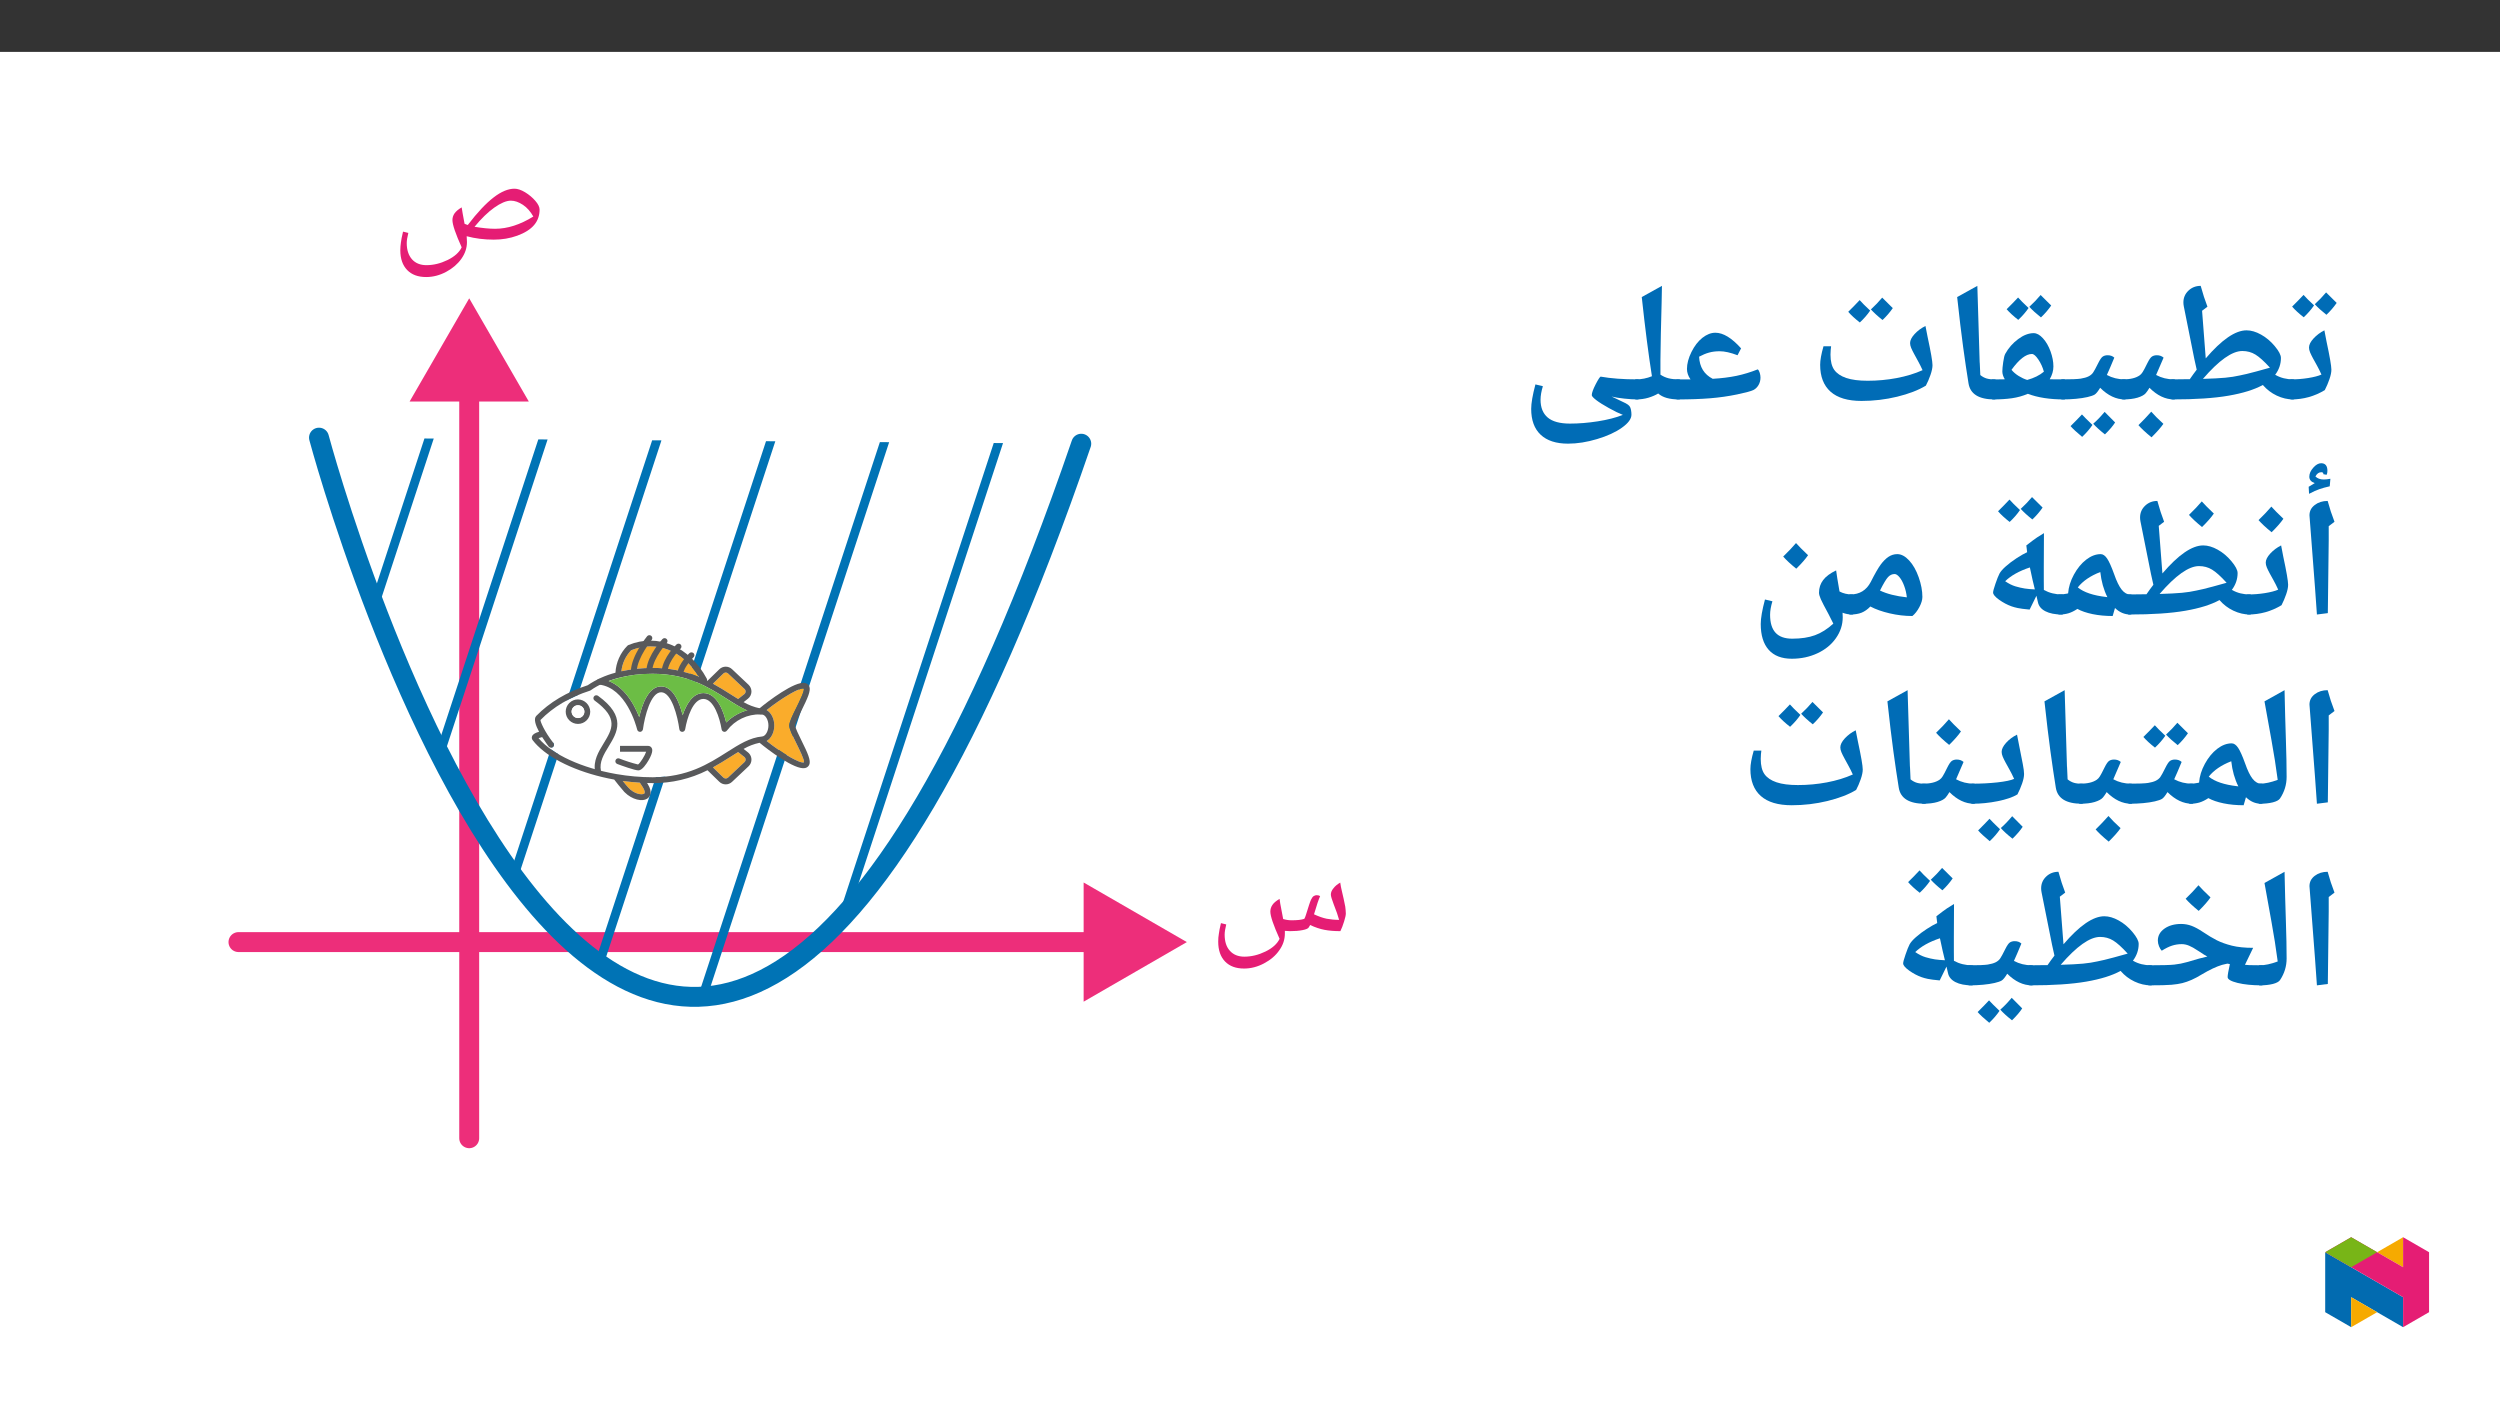﻿<?xml version="1.0" encoding="utf-8"?>
<svg xmlns="http://www.w3.org/2000/svg" xmlns:xlink="http://www.w3.org/1999/xlink" viewBox="0 0 960 540" version="1.1">
  <rect x="0" y="0" width="960" height="540" fill="#333333" stroke="none"/>
  <defs>
    <g>
      <symbol overflow="visible" id="glyph0-0">
        <path style="stroke:none;" d="M 13.703 0 L 13.703 -37.484 L 0 -37.484 L 0 0 Z M 10.078 -3.672 L 3.609 -3.672 L 3.609 -33.859 L 10.078 -33.859 Z M 10.078 -3.672 " />
      </symbol>
      <symbol overflow="visible" id="glyph0-1">
        <path style="stroke:none;" d="M 13.641 4.5 C 16.281 4.5 18.844 3.828 21.312 2.516 C 23.781 1.203 25.75 -0.5 27.172 -2.516 C 28.609 -4.547 29.312 -6.688 29.312 -8.938 C 29.312 -9.641 29.266 -10.406 29.203 -11.172 C 32.438 -10.297 35.953 -9.859 39.625 -9.859 C 42.797 -9.859 45.812 -10.359 48.656 -11.391 C 51.516 -12.438 53.703 -13.812 55.125 -15.5 C 56.547 -17.203 57.203 -19.172 57.203 -21.422 C 57.203 -22.359 56.656 -23.516 55.562 -24.766 C 54.469 -26.031 53.156 -27.125 51.625 -28.062 C 50.078 -28.984 48.719 -29.422 47.562 -29.422 C 45.156 -29.422 42.469 -28.328 39.562 -26.078 C 36.656 -23.844 33.312 -20.328 29.641 -15.5 L 29.375 -15.562 L 28.391 -15.953 C 27.781 -19.062 27.453 -21.203 27.281 -22.25 C 25.969 -21.484 25.094 -20.719 24.547 -19.953 C 24 -19.172 23.734 -18.297 23.734 -17.375 C 23.734 -15.609 24.938 -12.109 27.281 -6.906 C 26.359 -4.984 24.547 -3.344 21.859 -2.031 C 19.172 -0.719 16.438 -0.062 13.75 -0.062 C 11.391 -0.062 9.531 -0.828 8.219 -2.297 C 6.906 -3.781 6.188 -5.859 6.188 -8.547 C 6.188 -9.531 6.406 -10.844 6.797 -12.438 L 4.766 -12.938 C 4.328 -11.125 4.062 -9.703 3.953 -8.766 C 3.828 -7.844 3.719 -6.844 3.719 -5.812 C 3.719 -2.516 4.609 0 6.359 1.812 C 8.109 3.609 10.516 4.5 13.641 4.5 Z M 40.109 -14.031 C 37.859 -14.031 35.234 -14.297 32.219 -14.797 C 34.797 -17.922 37.312 -20.391 39.781 -22.141 C 42.25 -23.891 44.391 -24.828 46.188 -24.828 C 47.672 -24.828 49.203 -24.281 50.797 -23.234 C 52.391 -22.188 53.703 -20.656 54.797 -18.734 C 49.75 -15.609 44.875 -14.031 40.109 -14.031 Z M 40.109 -14.031 " />
      </symbol>
      <symbol overflow="visible" id="glyph0-2">
        <path style="stroke:none;" d="M 31.281 -9.859 C 33.094 -9.859 34.688 -9.969 36.062 -10.25 C 37.422 -10.516 38.25 -10.844 38.516 -11.344 L 39.016 -12.219 C 40.984 -11.281 42.844 -10.688 44.547 -10.359 C 46.25 -10.031 48.281 -9.859 50.625 -9.859 C 51.125 -10.906 51.625 -12.109 52.062 -13.594 C 52.5 -15.016 52.719 -16 52.719 -16.609 C 52.719 -17.422 52.609 -18.359 52.5 -19.281 C 52.281 -20.219 52.109 -21.203 51.891 -22.25 C 51.672 -23.234 51.453 -24.281 51.188 -25.312 C 50.906 -26.359 50.734 -27.453 50.578 -28.5 C 49.484 -27.891 48.609 -27.172 47.953 -26.297 C 47.297 -25.531 46.969 -24.719 46.969 -23.891 C 46.969 -23.281 47.344 -22.078 48.062 -20.172 C 49.047 -17.703 49.75 -15.672 50.141 -14.188 C 48.438 -14.188 46.906 -14.359 45.375 -14.625 C 43.953 -14.906 42.297 -15.5 40.5 -16.328 C 41.531 -19.891 42.359 -22.25 42.844 -23.281 C 42.469 -23.562 42.031 -23.672 41.531 -23.672 C 41.156 -23.672 40.766 -23.562 40.438 -23.344 C 40.062 -23.172 39.734 -22.688 39.344 -21.922 C 38.953 -21.094 38.359 -19.172 37.422 -16.172 C 37.203 -15.453 36.984 -14.906 36.766 -14.578 C 35.625 -14.188 33.969 -14.031 31.953 -14.031 C 30.844 -14.031 29.75 -14.188 28.656 -14.516 L 27.891 -18.578 C 27.625 -19.734 27.453 -20.984 27.281 -22.25 C 25.969 -21.484 25.047 -20.719 24.547 -19.953 C 24 -19.172 23.734 -18.297 23.734 -17.375 C 23.734 -15.609 24.938 -12.109 27.281 -6.906 C 26.359 -4.984 24.547 -3.344 21.859 -2.031 C 19.172 -0.719 16.438 -0.062 13.75 -0.062 C 11.391 -0.062 9.531 -0.828 8.219 -2.297 C 6.844 -3.781 6.188 -5.859 6.188 -8.547 C 6.188 -9.531 6.406 -10.844 6.797 -12.438 L 4.766 -12.938 C 4.328 -11.125 4.062 -9.75 3.953 -8.766 C 3.781 -7.891 3.719 -6.844 3.719 -5.812 C 3.719 -2.516 4.609 0 6.359 1.812 C 8.109 3.609 10.516 4.5 13.641 4.5 C 16.281 4.5 18.844 3.828 21.312 2.516 C 23.781 1.203 25.75 -0.438 27.172 -2.516 C 28.609 -4.5 29.312 -6.688 29.312 -8.938 L 29.312 -9.969 Z M 31.281 -9.859 " />
      </symbol>
      <symbol overflow="visible" id="glyph1-0">
        <path style="stroke:none;" d="M 6.125 -46.406 L 32.812 -46.406 L 32.812 0 L 6.125 0 Z M 9.422 -3.297 L 29.516 -3.297 L 29.516 -43.094 L 9.422 -43.094 Z M 9.422 -3.297 " />
      </symbol>
      <symbol overflow="visible" id="glyph1-1">
        <path style="stroke:none;" d="M 8.734 -36.688 C 7.648 -35.102 6.328 -33.582 4.766 -32.125 C 2.898 -33.582 1.414 -34.945 0.312 -36.219 L 2.641 -38.562 L 4.703 -40.719 C 5.504 -39.789 6.848 -38.445 8.734 -36.688 Z M 17.422 -37.641 C 16.297 -36.016 14.984 -34.492 13.484 -33.078 C 11.691 -34.492 10.203 -35.848 9.016 -37.141 C 10.598 -38.598 12.047 -40.109 13.359 -41.672 C 14.141 -40.848 15.492 -39.504 17.422 -37.641 Z M 8.922 -43.266 Z M 8.891 -32.125 Z M 0 -0.578 C -0.363 -0.578 -0.547 -0.754 -0.547 -1.109 L -0.547 -7.75 C -0.547 -8.102 -0.363 -8.281 0 -8.281 C 2.156 -8.281 4.32 -8.453 6.5 -8.797 C 8.688 -9.148 10.379 -9.594 11.578 -10.125 C 11.016 -11.395 10.445 -12.539 9.875 -13.562 C 9.301 -14.594 8.785 -15.523 8.328 -16.359 C 7.879 -17.191 7.508 -17.945 7.219 -18.625 C 6.938 -19.301 6.797 -19.926 6.797 -20.5 C 6.797 -21.562 7.379 -22.727 8.547 -24 C 9.723 -25.27 11.109 -26.305 12.703 -27.109 L 13.516 -22.859 C 14.766 -17.035 15.391 -13.414 15.391 -12 C 15.391 -11 15.141 -9.781 14.641 -8.344 C 14.148 -6.906 13.555 -5.508 12.859 -4.156 C 8.922 -1.77 4.633 -0.578 0 -0.578 Z M 9.016 -31.859 Z M 8.25 3.75 Z M 8.25 3.75 " />
      </symbol>
      <symbol overflow="visible" id="glyph1-2">
        <path style="stroke:none;" d="M 46.969 -1.109 C 46.969 -0.754 46.781 -0.578 46.406 -0.578 C 44.27 -0.578 42.164 -1.066 40.094 -2.047 C 38.031 -3.023 36.25 -4.383 34.75 -6.125 C 31.508 -4.344 27.125 -2.973 21.594 -2.016 C 16.062 -1.055 8.863 -0.578 0 -0.578 C -0.363 -0.578 -0.547 -0.754 -0.547 -1.109 L -0.547 -7.75 C -0.547 -8.102 -0.363 -8.281 0 -8.281 L 5.359 -8.344 L 6.703 -8.344 C 7.586 -9.633 8.473 -10.852 9.359 -12 L 8.438 -16.156 L 4.406 -36.312 C 4.301 -36.844 4.25 -37.348 4.25 -37.828 C 4.25 -39.609 4.891 -41.113 6.172 -42.344 C 7.453 -43.57 9.023 -44.188 10.891 -44.188 C 11.691 -41.258 12.555 -38.594 13.484 -36.188 L 11.422 -34.625 L 12.828 -16.344 C 18.961 -23.52 24.188 -27.109 28.5 -27.109 C 30.258 -27.109 32.109 -26.566 34.047 -25.484 C 35.992 -24.41 37.754 -22.93 39.328 -21.047 C 40.91 -19.16 41.703 -17.645 41.703 -16.5 C 41.703 -14.156 40.961 -12 39.484 -10.031 L 39.641 -9.969 C 41.609 -8.844 43.863 -8.281 46.406 -8.281 C 46.781 -8.281 46.969 -8.102 46.969 -7.75 Z M 37.484 -12.766 C 35.242 -15.234 33.379 -16.914 31.891 -17.812 C 30.41 -18.719 28.738 -19.172 26.875 -19.172 C 22.945 -19.172 17.906 -15.602 11.75 -8.469 C 12.164 -8.469 13.77 -8.531 16.562 -8.656 C 19.352 -8.789 21.582 -9 23.25 -9.281 C 24.926 -9.57 26.688 -9.93 28.531 -10.359 C 30.375 -10.797 33.359 -11.598 37.484 -12.766 Z M 27.797 -33.141 Z M 23.234 3.75 Z M 23.234 3.75 " />
      </symbol>
      <symbol overflow="visible" id="glyph1-3">
        <path style="stroke:none;" d="M 0 -0.578 C -0.363 -0.578 -0.547 -0.754 -0.547 -1.109 L -0.547 -7.75 C -0.547 -8.102 -0.363 -8.281 0 -8.281 C 2.789 -8.281 4.914 -8.789 6.375 -9.812 C 6.801 -10.102 7.191 -10.531 7.547 -11.094 C 7.91 -11.656 8.504 -12.781 9.328 -14.469 C 10.023 -15.883 10.629 -16.75 11.141 -17.062 C 11.648 -17.383 12.266 -17.547 12.984 -17.547 C 14.016 -17.547 14.879 -17.238 15.578 -16.625 L 12.703 -9.969 C 14.773 -8.844 17.055 -8.281 19.547 -8.281 C 19.91 -8.281 20.094 -8.102 20.094 -7.75 L 20.094 -1.109 C 20.094 -0.754 19.91 -0.578 19.547 -0.578 C 16.266 -0.578 13.133 -2.066 10.156 -5.047 C 9.645 -4.18 9.16 -3.484 8.703 -2.953 C 8.109 -2.273 7.062 -1.707 5.562 -1.25 C 4.07 -0.801 2.219 -0.578 0 -0.578 Z M 9.609 -22.344 Z M 11.328 3.75 Z M 15.5 8.797 C 14.508 10.234 12.988 11.957 10.938 13.969 C 8.645 12.082 6.973 10.523 5.922 9.297 C 7.629 7.629 9.27 5.906 10.844 4.125 C 11.914 5.375 13.469 6.93 15.5 8.797 Z M 10.844 2.547 Z M 10.938 14.594 Z M 10.844 3.484 Z M 10.938 9.047 Z M 10.938 9.047 " />
      </symbol>
      <symbol overflow="visible" id="glyph1-4">
        <path style="stroke:none;" d="M 0 -0.578 C -0.363 -0.578 -0.547 -0.754 -0.547 -1.109 L -0.547 -7.75 C -0.547 -8.102 -0.363 -8.281 0 -8.281 C 3.488 -8.281 5.852 -8.375 7.094 -8.562 C 8.332 -8.758 9.332 -9.047 10.094 -9.422 C 10.852 -9.805 11.43 -10.285 11.828 -10.859 C 12.234 -11.43 12.883 -12.625 13.781 -14.438 C 14.477 -15.852 15.078 -16.723 15.578 -17.047 C 16.086 -17.379 16.703 -17.547 17.422 -17.547 C 18.484 -17.547 19.344 -17.238 20 -16.625 C 18.832 -13.789 17.879 -11.57 17.141 -9.969 C 19.211 -8.844 21.5 -8.281 24 -8.281 C 24.352 -8.281 24.531 -8.102 24.531 -7.75 L 24.531 -1.109 C 24.531 -0.754 24.352 -0.578 24 -0.578 C 20.695 -0.578 17.551 -2.066 14.562 -5.047 C 13.719 -3.648 13.016 -2.781 12.453 -2.438 C 11.891 -2.102 10.969 -1.785 9.688 -1.484 C 8.414 -1.191 6.938 -0.969 5.25 -0.812 C 3.57 -0.656 1.82 -0.578 0 -0.578 Z M 14.062 -22.344 Z M 12.281 3.75 Z M 11.609 9.219 C 10.535 10.801 9.219 12.328 7.656 13.797 C 5.551 12.055 4.066 10.68 3.203 9.672 L 5.516 7.344 L 7.578 5.188 C 8.148 5.844 9.492 7.188 11.609 9.219 Z M 20.312 8.266 C 19.445 9.617 18.145 11.145 16.406 12.844 C 14.477 11.332 12.977 9.969 11.906 8.75 C 13.281 7.562 14.738 6.047 16.281 4.203 C 16.531 4.484 17.875 5.836 20.312 8.266 Z M 11.969 4.203 Z M 11.938 14.422 Z M 11.938 9.344 Z M 11.938 9.344 " />
      </symbol>
      <symbol overflow="visible" id="glyph1-5">
        <path style="stroke:none;" d="M 0.062 -8.281 L 2.406 -8.281 L 4.609 -8.312 C 3.973 -9.352 3.656 -10.359 3.656 -11.328 C 3.656 -12.172 3.77 -13.383 4 -14.969 C 4.227 -16.562 4.492 -17.613 4.797 -18.125 C 6.023 -20.344 7.664 -22.211 9.719 -23.734 C 11.77 -25.266 13.766 -26.031 15.703 -26.031 C 16.867 -26.031 18.051 -25.375 19.25 -24.062 C 20.445 -22.75 21.414 -21.078 22.156 -19.047 C 22.895 -17.016 23.266 -15.078 23.266 -13.234 C 23.266 -11.586 22.789 -9.945 21.844 -8.312 L 22.281 -8.312 L 27.359 -8.281 C 27.711 -8.281 27.891 -8.102 27.891 -7.75 L 27.891 -1.109 C 27.891 -0.754 27.711 -0.578 27.359 -0.578 C 21.859 -0.578 17.223 -1.297 13.453 -2.734 C 11.484 -1.898 9.438 -1.332 7.312 -1.031 C 5.188 -0.727 2.77 -0.578 0.062 -0.578 C -0.344 -0.578 -0.547 -0.773 -0.547 -1.172 L -0.547 -7.688 C -0.547 -8.082 -0.344 -8.281 0.062 -8.281 Z M 19.609 -11.234 C 19.148 -12.93 18.441 -14.488 17.484 -15.906 C 16.535 -17.32 15.711 -18.031 15.016 -18.031 C 12.723 -18.031 10.109 -16 7.172 -11.938 C 7.93 -11.039 8.852 -10.254 9.938 -9.578 C 11.031 -8.898 12.117 -8.395 13.203 -8.062 C 15.828 -8.781 17.961 -9.836 19.609 -11.234 Z M 13.609 -30.781 Z M 13.234 3.75 Z M 13.734 -35.688 C 12.648 -34.102 11.328 -32.582 9.766 -31.125 C 7.898 -32.582 6.414 -33.945 5.312 -35.219 L 7.641 -37.562 L 9.703 -39.719 C 10.504 -38.789 11.848 -37.445 13.734 -35.688 Z M 22.422 -36.641 C 21.297 -35.016 19.984 -33.492 18.484 -32.078 C 16.691 -33.492 15.203 -34.848 14.016 -36.141 C 15.598 -37.598 17.047 -39.109 18.359 -40.672 C 19.141 -39.848 20.492 -38.504 22.422 -36.641 Z M 13.922 -42.266 Z M 13.891 -31.125 Z M 13.891 -31.125 " />
      </symbol>
      <symbol overflow="visible" id="glyph1-6">
        <path style="stroke:none;" d="M 19.844 -1.109 C 19.844 -0.754 19.66 -0.578 19.297 -0.578 C 13.305 -0.578 9.977 -2.633 9.312 -6.75 C 8.645 -10.863 7.957 -15.516 7.25 -20.703 C 6.539 -25.898 5.773 -32.297 4.953 -39.891 L 12.703 -44.188 L 13.609 -14.406 L 13.609 -15.047 L 13.844 -9.938 C 14.625 -9.301 15.445 -8.859 16.312 -8.609 C 17.176 -8.367 18.211 -8.25 19.422 -8.25 C 19.703 -8.25 19.844 -8.082 19.844 -7.75 Z M 8.312 -47.359 Z M 11.266 3.75 Z M 11.266 3.75 " />
      </symbol>
      <symbol overflow="visible" id="glyph1-7">
        <path style="stroke:none;" d="M 20.406 0 C 15.156 0 11.195 -1.18 8.531 -3.547 C 5.863 -5.922 4.531 -9.363 4.531 -13.875 C 4.531 -15.645 4.957 -18.016 5.812 -20.984 L 8.734 -20.984 C 8.691 -20.785 8.641 -20.305 8.578 -19.547 C 8.523 -18.785 8.5 -18.195 8.5 -17.781 C 8.5 -15.238 8.984 -13.285 9.953 -11.922 C 10.93 -10.555 12.469 -9.52 14.562 -8.812 C 16.656 -8.102 19.395 -7.75 22.781 -7.75 C 26.57 -7.75 30.285 -8.094 33.922 -8.781 C 37.566 -9.469 40.879 -10.477 43.859 -11.812 C 43.285 -13.082 42.711 -14.227 42.141 -15.25 C 41.578 -16.281 41.066 -17.219 40.609 -18.062 C 40.148 -18.906 39.773 -19.664 39.484 -20.344 C 39.203 -21.02 39.062 -21.645 39.062 -22.219 C 39.062 -23.27 39.641 -24.426 40.797 -25.688 C 41.953 -26.945 43.344 -27.977 44.969 -28.781 L 45.797 -24.562 C 47.047 -18.75 47.672 -15.133 47.672 -13.719 C 47.672 -12.719 47.41 -11.469 46.891 -9.969 C 46.367 -8.469 45.781 -7.102 45.125 -5.875 C 42.25 -4.133 38.578 -2.719 34.109 -1.625 C 29.648 -0.539 25.082 0 20.406 0 Z M 23.734 -29.734 Z M 24.562 3.75 Z M 23.734 -34.688 C 22.648 -33.102 21.328 -31.582 19.766 -30.125 C 17.898 -31.582 16.414 -32.945 15.312 -34.219 L 17.641 -36.562 L 19.703 -38.719 C 20.504 -37.789 21.848 -36.445 23.734 -34.688 Z M 32.422 -35.641 C 31.297 -34.016 29.984 -32.492 28.484 -31.078 C 26.691 -32.492 25.203 -33.848 24.016 -35.141 C 25.598 -36.598 27.047 -38.109 28.359 -39.672 C 29.141 -38.848 30.492 -37.504 32.422 -35.641 Z M 23.922 -41.266 Z M 23.891 -30.125 Z M 23.891 -30.125 " />
      </symbol>
      <symbol overflow="visible" id="glyph1-8">
        <path style="stroke:none;" d="M 0 -0.578 C -0.363 -0.578 -0.547 -0.754 -0.547 -1.109 L -0.547 -7.75 C -0.547 -8.102 -0.363 -8.281 0 -8.281 L 5.047 -8.281 C 4.141 -9.57 3.688 -10.906 3.688 -12.281 C 3.688 -14.289 4.258 -16.457 5.406 -18.781 C 6.562 -21.113 7.961 -22.93 9.609 -24.234 C 11.266 -25.535 12.926 -26.188 14.594 -26.188 C 17.602 -26.188 20.895 -24.188 24.469 -20.188 L 23.109 -17.547 C 20.422 -18.566 18.133 -19.078 16.25 -19.078 C 14.727 -19.078 13.363 -18.906 12.156 -18.562 C 10.945 -18.227 9.676 -17.703 8.344 -16.984 C 8.539 -13.004 10.285 -10.176 13.578 -8.5 C 16.984 -8.695 20.035 -9.078 22.734 -9.641 C 25.43 -10.211 28.145 -11.039 30.875 -12.125 C 31.219 -11.832 31.477 -11.367 31.656 -10.734 C 31.832 -10.098 31.922 -9.516 31.922 -8.984 C 31.922 -7.922 31.672 -6.961 31.172 -6.109 C 30.68 -5.254 30.023 -4.613 29.203 -4.188 C 28.379 -3.77 26.297 -3.207 22.953 -2.5 C 19.609 -1.801 16.133 -1.305 12.531 -1.016 C 8.938 -0.723 4.758 -0.578 0 -0.578 Z M 13.609 -30.938 Z M 17.734 3.75 Z M 17.734 3.75 " />
      </symbol>
      <symbol overflow="visible" id="glyph1-9">
        <path style="stroke:none;" d="M 0 -0.578 C -0.363 -0.578 -0.547 -0.754 -0.547 -1.109 L -0.547 -7.75 C -0.547 -8.102 -0.363 -8.281 0 -8.281 C 2.07 -8.281 4.094 -8.68 6.062 -9.484 C 4.75 -17.742 3.445 -27.879 2.156 -39.891 L 9.906 -44.188 L 9.781 -37.547 C 9.539 -29.234 9.391 -21.969 9.328 -15.75 L 9.328 -10.094 C 10.305 -9.438 11.359 -8.969 12.484 -8.688 C 13.617 -8.414 14.938 -8.281 16.438 -8.281 C 16.82 -8.281 17.016 -8.102 17.016 -7.75 L 17.016 -1.109 C 17.016 -0.754 16.82 -0.578 16.438 -0.578 C 12.82 -0.578 10.164 -1.336 8.469 -2.859 C 7.477 -2.242 6.242 -1.707 4.766 -1.25 C 3.285 -0.801 1.695 -0.578 0 -0.578 Z M 5.141 -47.359 Z M 7.969 3.75 Z M 7.969 3.75 " />
      </symbol>
      <symbol overflow="visible" id="glyph1-10">
        <path style="stroke:none;" d="M 39.609 5.359 C 38.129 4.785 36.336 3.91 34.234 2.734 C 32.129 1.566 30.508 0.547 29.375 -0.328 C 28.238 -1.211 27.672 -1.844 27.672 -2.219 C 27.672 -3.062 28.172 -4.457 29.172 -6.406 C 30.18 -8.352 30.828 -9.328 31.109 -9.328 C 35.035 -8.629 39.742 -8.281 45.234 -8.281 C 45.711 -8.281 45.953 -8.047 45.953 -7.578 L 45.953 -1.203 C 45.953 -0.785 45.711 -0.578 45.234 -0.578 C 43.828 -0.578 42.141 -0.68 40.172 -0.891 C 38.211 -1.098 36.586 -1.363 35.297 -1.688 L 36.906 -0.922 C 38.727 -0.078 39.988 0.523 40.688 0.891 C 41.383 1.266 41.867 1.625 42.141 1.969 C 42.422 2.32 42.617 2.812 42.734 3.438 C 42.848 4.062 42.906 4.672 42.906 5.266 C 42.906 6.879 41.68 8.551 39.234 10.281 C 36.797 12.02 33.625 13.473 29.719 14.641 C 25.82 15.816 22.102 16.406 18.562 16.406 C 13.977 16.406 10.473 15.266 8.047 12.984 C 5.617 10.711 4.406 7.398 4.406 3.047 C 4.406 0.867 4.945 -2.258 6.031 -6.344 L 8.891 -5.656 C 8.297 -3.688 8 -1.957 8 -0.469 C 8 2.531 8.91 4.805 10.734 6.359 C 12.566 7.922 15.422 8.703 19.297 8.703 C 22.723 8.703 26.289 8.41 30 7.828 C 33.719 7.242 36.922 6.422 39.609 5.359 Z M 21.797 -15.047 Z M 2.188 16.469 Z M 18.562 19.578 Z M 18.562 19.578 " />
      </symbol>
      <symbol overflow="visible" id="glyph1-11">
        <path style="stroke:none;" d="M 12.375 -29.047 L 12.031 -1.109 L 7.844 -0.578 L 7.109 -10.891 L 4.984 -38.656 C 4.984 -40.281 5.66 -41.609 7.016 -42.641 C 8.367 -43.672 10.02 -44.188 11.969 -44.188 C 12.707 -41.445 13.582 -38.781 14.594 -36.188 L 12.375 -34.5 Z M 9.203 -47.359 Z M 9.812 3.75 Z M 10.312 -54.453 L 10.312 -54.609 C 10.312 -55.016 10.047 -55.219 9.516 -55.219 C 8.586 -55.219 7.836 -54.676 7.266 -53.594 C 8.047 -52.812 9.113 -52.422 10.469 -52.422 C 11.207 -52.422 12.055 -52.516 13.016 -52.703 L 12.766 -49.812 C 11.191 -49.457 9.867 -49.094 8.797 -48.719 C 7.734 -48.352 6.41 -47.754 4.828 -46.922 L 4.672 -49.625 L 7.016 -51.031 C 5.617 -51.508 4.922 -52.332 4.922 -53.5 C 4.922 -54.664 5.426 -55.816 6.438 -56.953 C 7.457 -58.098 8.461 -58.672 9.453 -58.672 C 11.066 -58.672 11.875 -57.695 11.875 -55.75 C 11.875 -55.156 11.773 -54.648 11.578 -54.234 Z M 7.875 -61.219 Z M 9.266 -47.25 Z M 9.266 -47.25 " />
      </symbol>
      <symbol overflow="visible" id="glyph1-12">
        <path style="stroke:none;" d="M 0 -0.578 C -0.363 -0.578 -0.547 -0.754 -0.547 -1.109 L -0.547 -7.75 C -0.547 -8.102 -0.363 -8.281 0 -8.281 C 2.156 -8.281 4.32 -8.453 6.5 -8.797 C 8.688 -9.148 10.379 -9.594 11.578 -10.125 C 11.016 -11.395 10.445 -12.539 9.875 -13.562 C 9.301 -14.594 8.785 -15.523 8.328 -16.359 C 7.879 -17.191 7.508 -17.945 7.219 -18.625 C 6.938 -19.301 6.797 -19.926 6.797 -20.5 C 6.797 -21.562 7.379 -22.727 8.547 -24 C 9.723 -25.27 11.109 -26.305 12.703 -27.109 L 13.516 -22.859 C 14.766 -17.035 15.391 -13.414 15.391 -12 C 15.391 -11 15.141 -9.781 14.641 -8.344 C 14.148 -6.906 13.555 -5.508 12.859 -4.156 C 8.922 -1.77 4.633 -0.578 0 -0.578 Z M 9.016 -31.859 Z M 8.25 3.75 Z M 13.578 -37.344 C 12.547 -35.844 11.035 -34.117 9.047 -32.172 C 6.91 -33.898 5.238 -35.453 4.031 -36.828 C 6.02 -38.754 7.66 -40.484 8.953 -42.016 C 9.879 -40.953 11.422 -39.395 13.578 -37.344 Z M 9.047 -31.531 Z M 8.984 -43.594 Z M 8.984 -43.594 " />
      </symbol>
      <symbol overflow="visible" id="glyph1-13">
        <path style="stroke:none;" d="M 46.969 -1.109 C 46.969 -0.754 46.781 -0.578 46.406 -0.578 C 44.27 -0.578 42.164 -1.066 40.094 -2.047 C 38.031 -3.023 36.25 -4.383 34.75 -6.125 C 31.508 -4.344 27.125 -2.973 21.594 -2.016 C 16.062 -1.055 8.863 -0.578 0 -0.578 C -0.363 -0.578 -0.547 -0.754 -0.547 -1.109 L -0.547 -7.75 C -0.547 -8.102 -0.363 -8.281 0 -8.281 L 5.359 -8.344 L 6.703 -8.344 C 7.586 -9.633 8.473 -10.852 9.359 -12 L 8.438 -16.156 L 4.406 -36.312 C 4.301 -36.844 4.25 -37.348 4.25 -37.828 C 4.25 -39.609 4.891 -41.113 6.172 -42.344 C 7.453 -43.57 9.023 -44.188 10.891 -44.188 C 11.691 -41.258 12.555 -38.594 13.484 -36.188 L 11.422 -34.625 L 12.828 -16.344 C 18.961 -23.52 24.188 -27.109 28.5 -27.109 C 30.258 -27.109 32.109 -26.566 34.047 -25.484 C 35.992 -24.41 37.754 -22.93 39.328 -21.047 C 40.91 -19.16 41.703 -17.645 41.703 -16.5 C 41.703 -14.156 40.961 -12 39.484 -10.031 L 39.641 -9.969 C 41.609 -8.844 43.863 -8.281 46.406 -8.281 C 46.781 -8.281 46.969 -8.102 46.969 -7.75 Z M 37.484 -12.766 C 35.242 -15.234 33.379 -16.914 31.891 -17.812 C 30.41 -18.719 28.738 -19.172 26.875 -19.172 C 22.945 -19.172 17.906 -15.602 11.75 -8.469 C 12.164 -8.469 13.77 -8.531 16.562 -8.656 C 19.352 -8.789 21.582 -9 23.25 -9.281 C 24.926 -9.57 26.688 -9.93 28.531 -10.359 C 30.375 -10.797 33.359 -11.598 37.484 -12.766 Z M 27.797 -33.141 Z M 23.234 3.75 Z M 32.578 -39.344 C 31.547 -37.844 30.035 -36.117 28.047 -34.172 C 25.91 -35.898 24.238 -37.453 23.031 -38.828 C 25.02 -40.754 26.66 -42.484 27.953 -44.016 C 28.879 -42.953 30.422 -41.395 32.578 -39.344 Z M 28.047 -33.531 Z M 27.984 -45.594 Z M 27.984 -45.594 " />
      </symbol>
      <symbol overflow="visible" id="glyph1-14">
        <path style="stroke:none;" d="M 27.969 -1.266 C 27.969 -0.805 27.723 -0.578 27.234 -0.578 C 25.055 -0.578 23.109 -1.41 21.391 -3.078 L 20.5 0 C 17.727 0 15.148 -0.242 12.766 -0.734 C 10.391 -1.234 8.453 -1.898 6.953 -2.734 C 5.742 -1.93 4.598 -1.367 3.516 -1.047 C 2.441 -0.734 1.27 -0.578 0 -0.578 C -0.363 -0.578 -0.547 -0.754 -0.547 -1.109 L -0.547 -7.75 C -0.547 -8.102 -0.363 -8.281 0 -8.281 C 0.969 -8.281 1.953 -8.383 2.953 -8.594 L 3.391 -8.703 C 3.566 -11.086 4.305 -13.484 5.609 -15.891 C 6.922 -18.305 8.492 -20.223 10.328 -21.641 C 12.16 -23.055 14.02 -23.766 15.906 -23.766 C 16.789 -23.766 17.613 -23.195 18.375 -22.062 C 19.133 -20.938 20.035 -18.926 21.078 -16.031 C 22.004 -13.363 22.957 -11.406 23.938 -10.156 C 24.926 -8.906 26.023 -8.281 27.234 -8.281 C 27.723 -8.281 27.969 -8.07 27.969 -7.656 Z M 15.75 -16.891 C 11.938 -15.422 9.055 -13.453 7.109 -10.984 C 9.41 -9.098 13.07 -7.867 18.094 -7.297 L 18.469 -7.234 C 17.051 -10.066 16.145 -13.285 15.75 -16.891 Z M 13.297 -28.531 Z M 15.391 3.75 Z M 15.391 3.75 " />
      </symbol>
      <symbol overflow="visible" id="glyph1-15">
        <path style="stroke:none;" d="M 21.438 -2.469 C 19.32 -2.664 17.801 -2.863 16.875 -3.062 C 15.957 -3.258 15.16 -3.477 14.484 -3.719 C 12.879 -4.289 11.297 -5.129 9.734 -6.234 C 8.18 -7.348 7.406 -8.273 7.406 -9.016 C 7.406 -9.504 7.707 -10.629 8.312 -12.391 C 8.914 -14.16 9.43 -15.457 9.859 -16.281 C 10.297 -17.102 11.117 -18.047 12.328 -19.109 C 13.535 -20.18 14.922 -21.223 16.484 -22.234 C 18.055 -23.254 19.391 -24.008 20.484 -24.5 L 20.172 -27.109 C 22.016 -28.547 23.379 -29.562 24.266 -30.156 C 25.148 -30.75 26.039 -31.305 26.938 -31.828 L 26.875 -18.859 L 26.875 -13.672 L 26.906 -10 C 29.02 -8.852 31.332 -8.281 33.844 -8.281 C 34.207 -8.281 34.391 -8.102 34.391 -7.75 L 34.391 -1.109 C 34.391 -0.754 34.207 -0.578 33.844 -0.578 C 31.227 -0.578 29.109 -0.992 27.484 -1.828 C 25.867 -2.66 24.91 -3.836 24.609 -5.359 L 24.047 -7.781 Z M 12.047 -13.359 C 13.398 -12.43 14.711 -11.773 15.984 -11.391 C 17.254 -11.016 18.453 -10.738 19.578 -10.562 C 20.711 -10.395 22 -10.281 23.438 -10.219 C 22.906 -12.289 22.27 -15.102 21.531 -18.656 C 17.445 -17.301 14.285 -15.535 12.047 -13.359 Z M 18.047 -35.953 Z M 22.844 3.75 Z M 17.734 -40.688 C 16.648 -39.102 15.328 -37.582 13.766 -36.125 C 11.898 -37.582 10.414 -38.945 9.312 -40.219 L 11.641 -42.562 L 13.703 -44.719 C 14.504 -43.789 15.848 -42.445 17.734 -40.688 Z M 26.422 -41.641 C 25.297 -40.016 23.984 -38.492 22.484 -37.078 C 20.691 -38.492 19.203 -39.848 18.016 -41.141 C 19.598 -42.598 21.047 -44.109 22.359 -45.672 C 23.141 -44.848 24.492 -43.504 26.422 -41.641 Z M 17.922 -47.266 Z M 17.891 -36.125 Z M 17.891 -36.125 " />
      </symbol>
      <symbol overflow="visible" id="glyph1-16">
        <path style="stroke:none;" d="M 0 -0.578 C -0.363 -0.578 -0.547 -0.754 -0.547 -1.109 L -0.547 -7.75 C -0.547 -8.102 -0.363 -8.281 0 -8.281 C 3.551 -8.281 6.164 -9.879 7.844 -13.078 C 9.406 -16.18 10.672 -18.395 11.641 -19.719 C 12.617 -21.039 13.625 -22.047 14.656 -22.734 C 15.695 -23.422 16.82 -23.766 18.031 -23.766 C 19.57 -23.766 21.094 -22.953 22.594 -21.328 C 24.094 -19.703 25.312 -17.555 26.25 -14.891 C 27.195 -12.223 27.672 -9.703 27.672 -7.328 C 27.672 -6.191 27.281 -4.883 26.5 -3.406 C 25.719 -1.938 24.828 -0.801 23.828 0 C 20.93 0 18.031 -0.336 15.125 -1.016 C 12.219 -1.691 9.738 -2.57 7.688 -3.656 C 6.625 -2.551 5.504 -1.758 4.328 -1.281 C 3.16 -0.812 1.719 -0.578 0 -0.578 Z M 21.703 -7.172 C 21.535 -8.734 21.191 -10.207 20.672 -11.594 C 20.16 -12.977 19.566 -14.078 18.891 -14.891 C 18.211 -15.711 17.586 -16.125 17.016 -16.125 C 16.055 -16.125 15.211 -15.734 14.484 -14.953 C 13.754 -14.172 12.723 -12.445 11.391 -9.781 C 14.098 -8.488 17.535 -7.617 21.703 -7.172 Z M 16.062 -28.531 Z M 16.953 3.75 Z M 16.953 3.75 " />
      </symbol>
      <symbol overflow="visible" id="glyph1-17">
        <path style="stroke:none;" d="M 40.047 -1.109 C 40.047 -0.754 39.859 -0.578 39.484 -0.578 C 38.234 -0.578 37.016 -0.805 35.828 -1.266 L 35.891 0.469 C 35.891 3.352 35.02 6.031 33.281 8.5 C 31.551 10.977 29.18 12.914 26.172 14.312 C 23.172 15.707 19.895 16.406 16.344 16.406 C 12.445 16.406 9.484 15.258 7.453 12.969 C 5.422 10.688 4.406 7.379 4.406 3.047 C 4.406 0.867 4.945 -2.258 6.031 -6.344 L 8.891 -5.656 C 8.297 -3.688 8 -1.957 8 -0.469 C 8 2.613 8.695 4.91 10.094 6.422 C 11.488 7.941 13.625 8.703 16.5 8.703 C 19.926 8.703 22.836 8.258 25.234 7.375 C 27.641 6.5 29.988 5.016 32.281 2.922 L 30.438 -0.734 C 28.938 -3.484 27.953 -5.383 27.484 -6.438 C 27.016 -7.5 26.781 -8.336 26.781 -8.953 C 26.781 -10.797 27.312 -12.414 28.375 -13.812 C 29.438 -15.207 31.098 -16.441 33.359 -17.516 C 33.523 -16.141 33.957 -13.441 34.656 -9.422 C 36.094 -8.66 37.703 -8.281 39.484 -8.281 C 39.859 -8.281 40.047 -8.102 40.047 -7.75 Z M 17.703 -17.516 Z M 2.188 16.469 Z M 17.609 19.578 Z M 22.578 -23.344 C 21.547 -21.844 20.035 -20.117 18.047 -18.172 C 15.91 -19.898 14.238 -21.453 13.031 -22.828 C 15.02 -24.754 16.66 -26.484 17.953 -28.016 C 18.879 -26.953 20.422 -25.395 22.578 -23.344 Z M 18.047 -17.531 Z M 17.984 -29.594 Z M 17.984 -29.594 " />
      </symbol>
      <symbol overflow="visible" id="glyph1-18">
        <path style="stroke:none;" d="M 12.375 -29.047 L 12.031 -1.109 L 7.844 -0.578 L 7.109 -10.891 L 4.984 -38.656 C 4.984 -40.281 5.66 -41.609 7.016 -42.641 C 8.367 -43.672 10.02 -44.188 11.969 -44.188 C 12.707 -41.445 13.582 -38.781 14.594 -36.188 L 12.375 -34.5 Z M 9.203 -47.359 Z M 9.812 3.75 Z M 9.812 3.75 " />
      </symbol>
      <symbol overflow="visible" id="glyph1-19">
        <path style="stroke:none;" d="M 1.781 -39.891 L 9.484 -44.188 C 9.641 -37.031 9.812 -30.688 10 -25.156 C 10.188 -19.625 10.281 -14.867 10.281 -10.891 C 10.281 -7.898 9.438 -5.141 7.75 -2.609 C 7.32 -1.973 6.398 -1.473 4.984 -1.109 C 3.566 -0.754 1.906 -0.578 0 -0.578 C -0.363 -0.578 -0.547 -0.754 -0.547 -1.109 L -0.547 -7.75 C -0.547 -8.102 -0.363 -8.281 0 -8.281 C 1.945 -8.281 4.234 -8.77 6.859 -9.75 C 6.516 -12.301 6.148 -14.828 5.766 -17.328 C 5.391 -19.828 4.062 -27.348 1.781 -39.891 Z M 5.141 -47.359 Z M 7.484 3.75 Z M 7.484 3.75 " />
      </symbol>
      <symbol overflow="visible" id="glyph1-20">
        <path style="stroke:none;" d="M 0 -0.578 C -0.363 -0.578 -0.547 -0.754 -0.547 -1.109 L -0.547 -7.75 C -0.547 -8.102 -0.363 -8.281 0 -8.281 C 3.488 -8.281 5.852 -8.375 7.094 -8.562 C 8.332 -8.758 9.332 -9.047 10.094 -9.422 C 10.852 -9.805 11.43 -10.285 11.828 -10.859 C 12.234 -11.43 12.883 -12.625 13.781 -14.438 C 14.477 -15.852 15.078 -16.723 15.578 -17.047 C 16.086 -17.379 16.703 -17.547 17.422 -17.547 C 18.484 -17.547 19.344 -17.238 20 -16.625 C 18.832 -13.789 17.879 -11.57 17.141 -9.969 C 19.211 -8.844 21.5 -8.281 24 -8.281 C 24.352 -8.281 24.531 -8.102 24.531 -7.75 L 24.531 -1.109 C 24.531 -0.754 24.352 -0.578 24 -0.578 C 20.695 -0.578 17.551 -2.066 14.562 -5.047 C 13.719 -3.648 13.016 -2.781 12.453 -2.438 C 11.891 -2.102 10.969 -1.785 9.688 -1.484 C 8.414 -1.191 6.938 -0.969 5.25 -0.812 C 3.57 -0.656 1.82 -0.578 0 -0.578 Z M 14.062 -22.344 Z M 12.281 3.75 Z M 13.734 -26.688 C 12.648 -25.102 11.328 -23.582 9.766 -22.125 C 7.898 -23.582 6.414 -24.945 5.312 -26.219 L 7.641 -28.562 L 9.703 -30.719 C 10.504 -29.789 11.848 -28.445 13.734 -26.688 Z M 22.422 -27.641 C 21.297 -26.016 19.984 -24.492 18.484 -23.078 C 16.691 -24.492 15.203 -25.848 14.016 -27.141 C 15.598 -28.598 17.047 -30.109 18.359 -31.672 C 19.141 -30.848 20.492 -29.504 22.422 -27.641 Z M 13.922 -33.266 Z M 13.891 -22.125 Z M 13.891 -22.125 " />
      </symbol>
      <symbol overflow="visible" id="glyph1-21">
        <path style="stroke:none;" d="M 0 -0.578 C -0.363 -0.578 -0.547 -0.754 -0.547 -1.109 L -0.547 -7.75 C -0.547 -8.102 -0.363 -8.281 0 -8.281 C 3.406 -8.281 6.625 -8.445 9.656 -8.781 C 12.695 -9.125 14.82 -9.57 16.031 -10.125 C 15.457 -11.395 14.883 -12.539 14.312 -13.562 C 13.738 -14.594 13.223 -15.523 12.766 -16.359 C 12.316 -17.191 11.945 -17.945 11.656 -18.625 C 11.375 -19.301 11.234 -19.926 11.234 -20.5 C 11.234 -21.539 11.805 -22.703 12.953 -23.984 C 14.109 -25.266 15.504 -26.305 17.141 -27.109 L 17.969 -22.859 C 18.582 -19.805 19.047 -17.453 19.359 -15.797 C 19.68 -14.148 19.844 -12.883 19.844 -12 C 19.844 -11 19.594 -9.781 19.094 -8.344 C 18.594 -6.906 17.992 -5.508 17.297 -4.156 C 15.516 -3.082 12.992 -2.219 9.734 -1.562 C 6.484 -0.906 3.238 -0.578 0 -0.578 Z M 12.5 -31.859 Z M 11.422 3.75 Z M 10.609 9.219 C 9.535 10.801 8.219 12.328 6.656 13.797 C 4.551 12.055 3.066 10.68 2.203 9.672 L 4.516 7.344 L 6.578 5.188 C 7.148 5.844 8.492 7.188 10.609 9.219 Z M 19.312 8.266 C 18.445 9.617 17.145 11.145 15.406 12.844 C 13.477 11.332 11.977 9.969 10.906 8.75 C 12.281 7.562 13.738 6.047 15.281 4.203 C 15.531 4.484 16.875 5.836 19.312 8.266 Z M 10.969 4.203 Z M 10.938 14.422 Z M 10.938 9.344 Z M 10.938 9.344 " />
      </symbol>
      <symbol overflow="visible" id="glyph1-22">
        <path style="stroke:none;" d="M 0 -0.578 C -0.363 -0.578 -0.547 -0.754 -0.547 -1.109 L -0.547 -7.75 C -0.547 -8.102 -0.363 -8.281 0 -8.281 C 2.789 -8.281 4.914 -8.789 6.375 -9.812 C 6.801 -10.102 7.191 -10.531 7.547 -11.094 C 7.91 -11.656 8.504 -12.781 9.328 -14.469 C 10.023 -15.883 10.629 -16.75 11.141 -17.062 C 11.648 -17.383 12.266 -17.547 12.984 -17.547 C 14.016 -17.547 14.879 -17.238 15.578 -16.625 L 12.703 -9.969 C 14.773 -8.844 17.055 -8.281 19.547 -8.281 C 19.91 -8.281 20.094 -8.102 20.094 -7.75 L 20.094 -1.109 C 20.094 -0.754 19.91 -0.578 19.547 -0.578 C 16.266 -0.578 13.133 -2.066 10.156 -5.047 C 9.645 -4.18 9.16 -3.484 8.703 -2.953 C 8.109 -2.273 7.062 -1.707 5.562 -1.25 C 4.07 -0.801 2.219 -0.578 0 -0.578 Z M 9.609 -22.344 Z M 11.328 3.75 Z M 14.578 -28.344 C 13.547 -26.844 12.035 -25.117 10.047 -23.172 C 7.91 -24.898 6.238 -26.453 5.031 -27.828 C 7.02 -29.754 8.66 -31.484 9.953 -33.016 C 10.879 -31.953 12.422 -30.395 14.578 -28.344 Z M 10.047 -22.531 Z M 9.984 -34.594 Z M 9.984 -34.594 " />
      </symbol>
      <symbol overflow="visible" id="glyph1-23">
        <path style="stroke:none;" d="M 0 -0.578 C -0.363 -0.578 -0.547 -0.754 -0.547 -1.109 L -0.547 -7.75 C -0.547 -8.102 -0.363 -8.281 0 -8.281 C 4.781 -8.281 8.008 -8.367 9.688 -8.547 C 11.375 -8.734 12.969 -9.047 14.469 -9.484 C 18.219 -10.609 20.852 -11.328 22.375 -11.641 L 21.141 -12.344 L 18.828 -13.844 C 17.453 -14.77 16.289 -15.426 15.344 -15.812 C 14.406 -16.207 13.469 -16.406 12.531 -16.406 C 11.238 -16.406 10 -16.211 8.812 -15.828 C 7.633 -15.453 6.316 -14.801 4.859 -13.875 C 4.473 -14.25 4.125 -14.816 3.812 -15.578 C 3.508 -16.336 3.359 -17.07 3.359 -17.781 C 3.359 -19.633 4.203 -21.16 5.891 -22.359 C 7.586 -23.555 9.727 -24.156 12.312 -24.156 C 13.688 -24.156 15.016 -23.914 16.297 -23.438 C 17.578 -22.957 19.02 -22.18 20.625 -21.109 C 22.57 -19.797 24.363 -18.723 26 -17.891 C 27.645 -17.066 29.582 -16.375 31.812 -15.812 C 34.051 -15.258 36.766 -14.984 39.953 -14.984 L 36.812 -8.469 L 38.438 -8.344 L 43.266 -8.281 C 43.617 -8.281 43.797 -8.102 43.797 -7.75 L 43.797 -1.109 C 43.797 -0.754 43.617 -0.578 43.266 -0.578 C 39.598 -0.578 36.492 -0.891 33.953 -1.516 C 31.422 -2.148 30.156 -2.895 30.156 -3.75 C 30.156 -4.508 30.441 -6.172 31.016 -8.734 L 30.062 -8.922 L 28 -8.438 C 25.812 -7.781 23.219 -6.555 20.219 -4.766 C 18.863 -3.93 17.566 -3.238 16.328 -2.688 C 15.086 -2.145 13.895 -1.727 12.75 -1.438 C 11.613 -1.156 10.223 -0.941 8.578 -0.797 C 6.941 -0.648 4.082 -0.578 0 -0.578 Z M 18.797 -28.906 Z M 20.688 3.75 Z M 23.578 -34.344 C 22.547 -32.844 21.035 -31.117 19.047 -29.172 C 16.91 -30.898 15.238 -32.453 14.031 -33.828 C 16.02 -35.754 17.66 -37.484 18.953 -39.016 C 19.879 -37.953 21.422 -36.395 23.578 -34.344 Z M 19.047 -28.531 Z M 18.984 -40.594 Z M 18.984 -40.594 " />
      </symbol>
    </g>
    <clipPath id="clip1">
      <path d="M 176 143 L 184 143 L 184 440.906 L 176 440.906 Z M 176 143 " />
    </clipPath>
    <clipPath id="clip2">
      <path d="M 122 168 L 162 168 L 162 334 L 122 334 Z M 122 168 " />
    </clipPath>
    <clipPath id="clip3">
      <path d="M 415.203 170.387 L 122.492 168.055 C 122.492 168.055 250.773 649.688 415.203 170.387 " />
    </clipPath>
    <clipPath id="clip4">
      <path d="M 122 168 L 201 168 L 201 347 L 122 347 Z M 122 168 " />
    </clipPath>
    <clipPath id="clip5">
      <path d="M 415.203 170.387 L 122.492 168.055 C 122.492 168.055 250.773 649.688 415.203 170.387 " />
    </clipPath>
    <clipPath id="clip6">
      <path d="M 144 168 L 241 168 L 241 360 L 144 360 Z M 144 168 " />
    </clipPath>
    <clipPath id="clip7">
      <path d="M 415.203 170.387 L 122.492 168.055 C 122.492 168.055 250.773 649.688 415.203 170.387 " />
    </clipPath>
    <clipPath id="clip8">
      <path d="M 184 168 L 281 168 L 281 373 L 184 373 Z M 184 168 " />
    </clipPath>
    <clipPath id="clip9">
      <path d="M 415.203 170.387 L 122.492 168.055 C 122.492 168.055 250.773 649.688 415.203 170.387 " />
    </clipPath>
    <clipPath id="clip10">
      <path d="M 224 168 L 320 168 L 320 383 L 224 383 Z M 224 168 " />
    </clipPath>
    <clipPath id="clip11">
      <path d="M 415.203 170.387 L 122.492 168.055 C 122.492 168.055 250.773 649.688 415.203 170.387 " />
    </clipPath>
    <clipPath id="clip12">
      <path d="M 263 168 L 360 168 L 360 383 L 263 383 Z M 263 168 " />
    </clipPath>
    <clipPath id="clip13">
      <path d="M 415.203 170.387 L 122.492 168.055 C 122.492 168.055 250.773 649.688 415.203 170.387 " />
    </clipPath>
    <clipPath id="clip14">
      <path d="M 303 168 L 399 168 L 399 383 L 303 383 Z M 303 168 " />
    </clipPath>
    <clipPath id="clip15">
      <path d="M 415.203 170.387 L 122.492 168.055 C 122.492 168.055 250.773 649.688 415.203 170.387 " />
    </clipPath>
    <clipPath id="clip16">
      <path d="M 342 168 L 416 168 L 416 383 L 342 383 Z M 342 168 " />
    </clipPath>
    <clipPath id="clip17">
      <path d="M 415.203 170.387 L 122.492 168.055 C 122.492 168.055 250.773 649.688 415.203 170.387 " />
    </clipPath>
    <clipPath id="clip18">
      <path d="M 892.875 480 L 923 480 L 923 509.637 L 892.875 509.637 Z M 892.875 480 " />
    </clipPath>
    <clipPath id="clip19">
      <path d="M 902 498 L 913 498 L 913 509.637 L 902 509.637 Z M 902 498 " />
    </clipPath>
    <clipPath id="clip20">
      <path d="M 912 475.094 L 923 475.094 L 923 487 L 912 487 Z M 912 475.094 " />
    </clipPath>
    <clipPath id="clip21">
      <path d="M 892.875 475.094 L 932.762 475.094 L 932.762 509.637 L 892.875 509.637 Z M 892.875 475.094 " />
    </clipPath>
    <clipPath id="clip22">
      <path d="M 892.875 475.094 L 913 475.094 L 913 487 L 892.875 487 Z M 892.875 475.094 " />
    </clipPath>
  </defs>
  <g id="surface1">
    <path style=" stroke:none;fill-rule:nonzero;fill:rgb(100%,100%,100%);fill-opacity:1;" d="M 0 559.926 L 960 559.926 L 960 19.926 L 0 19.926 Z M 0 559.926 " />
    <g clip-path="url(#clip1)" clip-rule="nonzero">
      <path style="fill:none;stroke-width:9;stroke-linecap:round;stroke-linejoin:round;stroke:rgb(92.899%,17.999%,47.8%);stroke-opacity:1;stroke-miterlimit:4;" d="M -0.002 0.002 L -0.002 -340.696 " transform="matrix(0.85,0,0,-0.85,180.177,147.49)" />
    </g>
    <path style=" stroke:none;fill-rule:nonzero;fill:rgb(92.899%,17.999%,47.8%);fill-opacity:1;" d="M 157.289 154.188 L 180.176 114.555 L 203.062 154.188 Z M 157.289 154.188 " />
    <path style="fill:none;stroke-width:9;stroke-linecap:round;stroke-linejoin:round;stroke:rgb(92.899%,17.999%,47.8%);stroke-opacity:1;stroke-miterlimit:4;" d="M -0.002 0.002 L -389.698 0.002 " transform="matrix(0.85,0,0,-0.85,422.814,361.763)" />
    <path style=" stroke:none;fill-rule:nonzero;fill:rgb(92.899%,17.999%,47.8%);fill-opacity:1;" d="M 416.117 338.875 L 455.75 361.762 L 416.117 384.648 Z M 416.117 338.875 " />
    <path style="fill:none;stroke-width:9;stroke-linecap:round;stroke-linejoin:round;stroke:rgb(0%,45.099%,70.999%);stroke-opacity:1;stroke-miterlimit:4;" d="M 0.001 0 C 0.001 0 150.92 -566.627 344.366 -2.743 " transform="matrix(0.85,0,0,-0.85,122.492,168.055)" />
    <g clip-path="url(#clip2)" clip-rule="nonzero">
      <g clip-path="url(#clip3)" clip-rule="nonzero">
        <path style="fill:none;stroke-width:4;stroke-linecap:round;stroke-linejoin:round;stroke:rgb(0%,45.099%,70.999%);stroke-opacity:1;stroke-miterlimit:4;" d="M 0.002 -0.001 L -108.573 -330.878 " transform="matrix(0.85,0,0,-0.85,159.721,50.199)" />
      </g>
    </g>
    <g clip-path="url(#clip4)" clip-rule="nonzero">
      <g clip-path="url(#clip5)" clip-rule="nonzero">
        <path style="fill:none;stroke-width:4;stroke-linecap:round;stroke-linejoin:round;stroke:rgb(0%,45.099%,70.999%);stroke-opacity:1;stroke-miterlimit:4;" d="M -0.002 0.001 L -108.573 -330.877 " transform="matrix(0.85,0,0,-0.85,199.295,63.185)" />
      </g>
    </g>
    <g clip-path="url(#clip6)" clip-rule="nonzero">
      <g clip-path="url(#clip7)" clip-rule="nonzero">
        <path style="fill:none;stroke-width:4;stroke-linecap:round;stroke-linejoin:round;stroke:rgb(0%,45.099%,70.999%);stroke-opacity:1;stroke-miterlimit:4;" d="M -0.002 0.002 L -108.573 -330.876 " transform="matrix(0.85,0,0,-0.85,238.869,76.17)" />
      </g>
    </g>
    <g clip-path="url(#clip8)" clip-rule="nonzero">
      <g clip-path="url(#clip9)" clip-rule="nonzero">
        <path style="fill:none;stroke-width:4;stroke-linecap:round;stroke-linejoin:round;stroke:rgb(0%,45.099%,70.999%);stroke-opacity:1;stroke-miterlimit:4;" d="M -0.001 -0.001 L -108.572 -330.878 " transform="matrix(0.85,0,0,-0.85,278.443,89.156)" />
      </g>
    </g>
    <g clip-path="url(#clip10)" clip-rule="nonzero">
      <g clip-path="url(#clip11)" clip-rule="nonzero">
        <path style="fill:none;stroke-width:4;stroke-linecap:round;stroke-linejoin:round;stroke:rgb(0%,45.099%,70.999%);stroke-opacity:1;stroke-miterlimit:4;" d="M -0.001 0.001 L -108.572 -330.877 " transform="matrix(0.85,0,0,-0.85,318.017,102.141)" />
      </g>
    </g>
    <g clip-path="url(#clip12)" clip-rule="nonzero">
      <g clip-path="url(#clip13)" clip-rule="nonzero">
        <path style="fill:none;stroke-width:4;stroke-linecap:round;stroke-linejoin:round;stroke:rgb(0%,45.099%,70.999%);stroke-opacity:1;stroke-miterlimit:4;" d="M -0.001 0.002 L -108.572 -330.876 " transform="matrix(0.85,0,0,-0.85,357.591,115.127)" />
      </g>
    </g>
    <g clip-path="url(#clip14)" clip-rule="nonzero">
      <g clip-path="url(#clip15)" clip-rule="nonzero">
        <path style="fill:none;stroke-width:4;stroke-linecap:round;stroke-linejoin:round;stroke:rgb(0%,45.099%,70.999%);stroke-opacity:1;stroke-miterlimit:4;" d="M -0.001 -0.001 L -108.571 -330.879 " transform="matrix(0.85,0,0,-0.85,397.165,128.112)" />
      </g>
    </g>
    <g clip-path="url(#clip16)" clip-rule="nonzero">
      <g clip-path="url(#clip17)" clip-rule="nonzero">
        <path style="fill:none;stroke-width:4;stroke-linecap:round;stroke-linejoin:round;stroke:rgb(0%,45.099%,70.999%);stroke-opacity:1;stroke-miterlimit:4;" d="M 0.001 0 L -108.57 -330.878 " transform="matrix(0.85,0,0,-0.85,436.738,141.098)" />
      </g>
    </g>
    <path style=" stroke:none;fill-rule:nonzero;fill:rgb(100%,100%,100%);fill-opacity:1;" d="M 250.586 298.465 C 245.945 298.453 241.312 298.047 236.738 297.25 C 236.68 297.234 236.621 297.227 236.562 297.219 C 223.641 294.957 212.105 289.809 206.797 283.441 C 207.25 283.273 207.715 283.141 208.188 283.043 C 209.406 284.988 210.598 286.531 210.715 286.684 C 211.105 287.16 211.801 287.25 212.297 286.883 C 212.785 286.504 212.875 285.797 212.496 285.305 C 208.957 280.746 207.484 277.074 207.539 276.484 C 212.414 271.488 218.793 267.703 226.5 265.234 C 226.609 265.199 226.715 265.148 226.809 265.082 C 232.586 260.992 241.031 258.738 250.586 258.742 C 263.945 258.742 272.023 263.867 279.148 268.387 C 283.879 271.391 287.965 273.984 292.68 274.398 C 293.957 274.508 295.082 276.477 295.082 278.602 C 295.078 280.73 293.961 282.695 292.684 282.809 C 287.965 283.219 283.879 285.812 279.148 288.816 C 272.023 293.34 263.949 298.465 250.586 298.465 " />
    <path style=" stroke:none;fill-rule:nonzero;fill:rgb(34.499%,34.9%,35.699%);fill-opacity:1;" d="M 228.855 296.996 C 228.699 296.84 228.594 296.641 228.551 296.422 C 227.691 292.184 229.797 288.738 231.828 285.402 C 235.102 280.043 237.68 275.809 228.34 269.02 C 227.832 268.656 227.715 267.957 228.074 267.449 C 228.438 266.945 229.137 266.824 229.645 267.188 C 229.648 267.191 229.656 267.195 229.66 267.199 C 240.691 275.207 237.004 281.25 233.754 286.578 C 231.859 289.676 230.074 292.602 230.758 295.977 C 230.879 296.586 230.488 297.18 229.879 297.301 C 229.508 297.379 229.125 297.262 228.855 296.996 " />
    <path style=" stroke:none;fill-rule:nonzero;fill:rgb(34.499%,34.9%,35.699%);fill-opacity:1;" d="M 223.684 271.539 C 222.723 270.578 221.168 270.578 220.207 271.535 C 219.746 271.996 219.484 272.625 219.488 273.277 C 219.52 274.621 220.602 275.703 221.945 275.738 C 223.301 275.738 224.402 274.641 224.402 273.285 L 224.402 273.277 C 224.406 272.625 224.145 272 223.684 271.539 M 218.613 276.609 C 216.773 274.77 216.773 271.789 218.609 269.949 C 219.496 269.066 220.695 268.57 221.945 268.57 C 224.52 268.629 226.594 270.703 226.652 273.277 C 226.652 275.879 224.543 277.988 221.941 277.988 C 220.695 277.988 219.496 277.492 218.613 276.609 Z M 218.613 276.609 " />
    <path style=" stroke:none;fill-rule:nonzero;fill:rgb(100%,100%,100%);fill-opacity:1;" d="M 223.684 271.539 C 222.723 270.578 221.168 270.578 220.207 271.535 C 219.746 271.996 219.484 272.625 219.488 273.277 C 219.52 274.621 220.602 275.703 221.945 275.738 C 223.301 275.738 224.402 274.641 224.402 273.285 L 224.402 273.277 C 224.406 272.625 224.145 272 223.684 271.539 " />
    <path style=" stroke:none;fill-rule:nonzero;fill:rgb(98%,67.499%,16.899%);fill-opacity:1;" d="M 277.785 258.621 C 278.277 258.141 279.062 258.137 279.559 258.609 L 285.906 264.59 C 286.184 264.844 286.332 265.207 286.309 265.578 C 286.293 265.953 286.113 266.301 285.824 266.535 L 283.441 268.414 C 282.438 267.809 281.414 267.16 280.355 266.488 C 278.336 265.207 276.164 263.836 273.773 262.531 Z M 277.785 258.621 " />
    <path style=" stroke:none;fill-rule:nonzero;fill:rgb(98%,67.499%,16.899%);fill-opacity:1;" d="M 242.375 249.695 C 252.148 245.781 262.176 249.793 268.422 259.957 C 262.77 257.621 256.703 256.441 250.586 256.488 C 246.562 256.48 242.547 256.91 238.613 257.77 C 238.934 254.734 240.258 251.895 242.375 249.695 " />
    <path style=" stroke:none;fill-rule:nonzero;fill:rgb(98%,67.499%,16.899%);fill-opacity:1;" d="M 246.863 302.328 C 247.574 303.488 247.777 304.434 247.379 304.738 C 246.57 305.348 243.621 304.988 241.277 302.445 C 240.734 301.855 239.898 300.836 239.137 299.883 C 241.309 300.188 243.504 300.41 245.707 300.547 Z M 246.863 302.328 " />
    <path style=" stroke:none;fill-rule:nonzero;fill:rgb(98%,67.499%,16.899%);fill-opacity:1;" d="M 285.82 290.672 C 286.113 290.902 286.293 291.25 286.309 291.621 C 286.324 291.996 286.18 292.359 285.906 292.613 L 279.562 298.598 C 279.059 299.07 278.273 299.062 277.781 298.582 L 273.773 294.676 C 276.164 293.371 278.332 292 280.352 290.719 C 281.414 290.047 282.438 289.398 283.438 288.793 Z M 285.82 290.672 " />
    <path style=" stroke:none;fill-rule:nonzero;fill:rgb(98%,67.499%,16.899%);fill-opacity:1;" d="M 294.398 284.539 C 296.121 283.559 297.332 281.262 297.332 278.602 C 297.332 275.938 296.121 273.645 294.398 272.664 C 300.344 267.895 307.453 263.77 308.688 264.43 C 308.953 265.371 306.957 269.41 305.766 271.824 C 304.105 275.176 303.09 277.297 303.09 278.602 C 303.09 279.906 304.105 282.031 305.766 285.383 C 306.957 287.797 308.953 291.836 308.734 292.719 C 307.457 293.43 300.34 289.309 294.398 284.539 " />
    <path style=" stroke:none;fill-rule:nonzero;fill:rgb(34.499%,34.9%,35.699%);fill-opacity:1;" d="M 236.625 293.113 C 236.184 292.672 236.184 291.961 236.625 291.52 C 236.934 291.211 237.398 291.109 237.812 291.262 C 240.16 292.188 242.566 292.957 245.012 293.566 C 245.867 293.008 247.688 290.07 248.121 288.668 L 238.086 288.668 L 238.086 286.418 L 248.852 286.418 C 249.418 286.402 249.949 286.699 250.234 287.191 C 250.426 287.523 251.016 288.547 249.07 291.914 C 248.227 293.375 246.594 295.828 245.148 295.828 C 243.719 295.828 238.57 293.949 237.027 293.371 C 236.875 293.316 236.738 293.227 236.625 293.113 " />
    <path style=" stroke:none;fill-rule:nonzero;fill:rgb(34.499%,34.9%,35.699%);fill-opacity:1;" d="M 242.59 258.41 C 242.363 258.188 242.246 257.879 242.258 257.562 C 242.523 251.715 248.254 244.617 248.496 244.316 C 248.895 243.836 249.602 243.77 250.082 244.164 C 250.555 244.559 250.625 245.258 250.242 245.738 C 250.188 245.805 244.738 252.559 244.508 257.664 C 244.48 258.285 243.953 258.766 243.332 258.738 C 243.051 258.727 242.785 258.609 242.59 258.41 " />
    <path style=" stroke:none;fill-rule:nonzero;fill:rgb(34.499%,34.9%,35.699%);fill-opacity:1;" d="M 248.574 257.824 C 248.332 257.586 248.211 257.246 248.25 256.906 C 248.848 251.461 254.145 245.656 254.367 245.41 C 254.789 244.953 255.504 244.922 255.961 245.344 C 256.418 245.766 256.449 246.48 256.027 246.938 C 255.977 246.992 251.004 252.445 250.488 257.152 C 250.422 257.77 249.863 258.215 249.246 258.148 C 248.992 258.121 248.754 258.008 248.574 257.824 " />
    <path style=" stroke:none;fill-rule:nonzero;fill:rgb(34.499%,34.9%,35.699%);fill-opacity:1;" d="M 254.402 258.41 C 254.152 258.164 254.035 257.812 254.082 257.469 C 254.766 252.266 259.582 247.648 259.789 247.453 C 260.25 247.059 260.938 247.074 261.379 247.496 C 261.805 247.949 261.785 248.66 261.336 249.09 C 261.293 249.129 256.891 253.355 256.312 257.762 C 256.23 258.375 255.664 258.809 255.051 258.73 C 254.805 258.699 254.578 258.586 254.398 258.41 Z M 254.402 258.41 " />
    <path style=" stroke:none;fill-rule:nonzero;fill:rgb(34.499%,34.9%,35.699%);fill-opacity:1;" d="M 260.473 259.199 C 260.227 258.953 260.105 258.609 260.152 258.262 C 260.578 254.898 264.316 251.203 264.742 250.793 C 265.203 250.395 265.891 250.406 266.336 250.82 C 266.766 251.266 266.754 251.98 266.309 252.41 C 265.312 253.375 262.664 256.359 262.387 258.547 C 262.309 259.164 261.742 259.602 261.129 259.523 C 260.879 259.492 260.648 259.379 260.473 259.199 " />
    <path style=" stroke:none;fill-rule:nonzero;fill:rgb(34.499%,34.9%,35.699%);fill-opacity:1;" d="M 293.25 273.199 C 293.25 272.578 292.746 272.074 292.125 272.074 C 287.16 271.988 282.371 273.918 278.855 277.426 C 277.898 273.387 275.438 266.141 270.102 266.141 C 265.859 266.141 263.438 270.73 262.137 274.652 C 260.918 269.707 258.484 263.582 253.883 263.578 C 249.066 263.578 246.621 270.293 245.461 275.352 C 243.383 270.039 238.824 261.695 230.387 260.656 C 229.77 260.578 229.207 261.016 229.133 261.633 C 229.059 262.25 229.496 262.812 230.113 262.891 C 240.391 264.156 244.262 278.516 244.668 280.148 C 244.676 280.168 244.691 280.18 244.699 280.199 C 244.789 280.633 245.152 280.953 245.59 280.996 C 245.621 281 245.637 281.027 245.668 281.031 C 245.711 281.031 245.754 281.027 245.797 281.02 C 245.832 281.02 245.859 281.035 245.895 281.031 C 245.934 281.02 245.973 281.008 246.012 280.996 C 246.074 280.98 246.137 280.965 246.195 280.938 C 246.324 280.875 246.445 280.797 246.555 280.699 C 246.562 280.688 246.57 280.676 246.582 280.664 C 246.68 280.559 246.758 280.43 246.809 280.293 C 246.848 280.203 246.875 280.113 246.895 280.016 C 247.559 275.109 249.875 265.828 253.883 265.828 C 257.895 265.828 260.207 275.109 260.867 280.016 C 260.875 280.047 260.902 280.066 260.906 280.094 C 260.945 280.477 261.199 280.805 261.559 280.941 C 261.574 280.945 261.59 280.945 261.605 280.953 C 261.695 280.992 261.789 281.02 261.891 281.031 C 261.906 281.035 261.926 281.023 261.941 281.023 C 261.961 281.027 261.973 281.035 261.992 281.035 C 262.055 281.027 262.117 281.016 262.176 280.996 C 262.234 280.988 262.289 280.98 262.348 280.965 C 262.465 280.922 262.574 280.859 262.672 280.781 L 262.688 280.773 C 262.789 280.688 262.879 280.586 262.945 280.469 C 262.953 280.461 262.961 280.449 262.965 280.441 C 263.012 280.355 263.043 280.266 263.062 280.168 C 263.082 280.129 263.098 280.086 263.109 280.043 C 263.824 275.715 266.102 268.391 270.102 268.391 C 274.109 268.391 276.383 275.719 277.094 280.047 C 277.094 280.051 277.098 280.051 277.098 280.059 C 277.133 280.301 277.242 280.531 277.418 280.707 C 277.473 280.746 277.531 280.785 277.594 280.816 C 277.652 280.863 277.715 280.902 277.781 280.938 C 277.832 280.957 277.883 280.973 277.938 280.98 C 277.992 281.004 278.051 281.02 278.109 281.031 C 278.152 281.027 278.195 281.023 278.238 281.016 C 278.273 281.016 278.305 281.031 278.336 281.027 C 278.367 281.02 278.398 281.008 278.43 280.996 C 278.527 280.977 278.617 280.945 278.703 280.902 C 278.754 280.879 278.801 280.852 278.848 280.824 C 278.926 280.766 278.996 280.695 279.059 280.617 C 279.09 280.586 279.129 280.566 279.152 280.527 C 282.219 276.484 287.051 274.172 292.125 274.324 C 292.746 274.324 293.25 273.82 293.25 273.199 " />
    <path style=" stroke:none;fill-rule:nonzero;fill:rgb(34.499%,34.9%,35.699%);fill-opacity:1;" d="M 294.398 284.543 C 296.121 283.559 297.332 281.266 297.332 278.602 C 297.332 275.941 296.121 273.645 294.398 272.664 C 300.344 267.895 307.453 263.77 308.688 264.43 C 308.953 265.371 306.957 269.41 305.766 271.824 C 304.105 275.176 303.09 277.297 303.09 278.602 C 303.09 279.906 304.105 282.031 305.766 285.383 C 306.957 287.797 308.953 291.836 308.734 292.719 C 307.457 293.43 300.34 289.309 294.398 284.539 Z M 285.82 290.672 C 286.113 290.902 286.293 291.25 286.309 291.621 C 286.324 291.996 286.18 292.359 285.906 292.613 L 279.562 298.598 C 279.059 299.07 278.273 299.062 277.781 298.582 L 273.773 294.676 C 276.164 293.371 278.332 292 280.355 290.719 C 281.414 290.047 282.438 289.398 283.438 288.793 Z M 250.586 298.465 C 245.945 298.453 241.312 298.047 236.738 297.25 C 236.68 297.234 236.621 297.227 236.562 297.219 C 223.641 294.957 212.105 289.809 206.797 283.441 C 207.25 283.273 207.715 283.141 208.188 283.043 C 209.406 284.988 210.598 286.531 210.715 286.684 C 211.105 287.164 211.801 287.25 212.297 286.883 C 212.785 286.504 212.875 285.797 212.496 285.305 C 208.957 280.746 207.484 277.074 207.539 276.484 C 212.414 271.488 218.793 267.703 226.5 265.234 C 226.609 265.199 226.715 265.148 226.809 265.082 C 232.586 260.992 241.031 258.738 250.586 258.738 C 263.945 258.738 272.023 263.867 279.148 268.387 C 283.879 271.391 287.965 273.984 292.68 274.398 C 293.957 274.508 295.082 276.477 295.078 278.602 C 295.078 280.73 293.961 282.695 292.684 282.809 C 287.965 283.219 283.879 285.812 279.148 288.816 C 272.023 293.34 263.949 298.465 250.586 298.465 M 246.859 302.328 C 247.574 303.488 247.777 304.434 247.379 304.738 C 246.57 305.348 243.621 304.988 241.277 302.445 C 240.734 301.859 239.898 300.836 239.137 299.883 C 241.309 300.188 243.504 300.414 245.707 300.547 Z M 242.375 249.695 C 252.148 245.781 262.176 249.793 268.422 259.957 C 262.77 257.621 256.703 256.441 250.586 256.488 C 246.562 256.48 242.547 256.91 238.613 257.77 C 238.934 254.734 240.258 251.895 242.375 249.695 M 277.785 258.621 C 278.277 258.141 279.062 258.137 279.559 258.609 L 285.906 264.59 C 286.184 264.844 286.332 265.207 286.309 265.578 C 286.293 265.953 286.113 266.301 285.824 266.535 L 283.441 268.414 C 282.438 267.809 281.414 267.16 280.355 266.488 C 278.336 265.207 276.164 263.836 273.773 262.531 Z M 310.727 293.727 C 311.512 292.102 310.121 289.117 307.781 284.387 C 306.695 282.188 305.344 279.449 305.34 278.602 C 305.344 277.758 306.695 275.02 307.781 272.82 C 310.121 268.09 311.516 265.105 310.73 263.48 C 310.418 262.844 309.824 262.395 309.129 262.266 C 305.203 261.438 294.805 269.371 291.691 271.977 C 289.531 271.523 287.453 270.73 285.543 269.621 L 287.219 268.301 C 288.023 267.664 288.512 266.707 288.559 265.68 C 288.594 264.656 288.191 263.664 287.453 262.953 L 281.105 256.969 C 279.727 255.664 277.566 255.684 276.211 257.012 L 271.676 261.434 C 271.613 261.402 271.555 261.371 271.492 261.34 C 271.551 261.086 271.516 260.82 271.398 260.59 C 264.738 248.215 252.645 243.027 241.309 247.695 C 241.172 247.754 241.051 247.832 240.945 247.938 C 238.188 250.715 236.547 254.41 236.332 258.32 C 232.523 259.312 228.914 260.941 225.648 263.145 C 217.66 265.727 211.023 269.684 205.926 274.91 C 204.816 276.047 205.699 278.578 207 281.004 C 205.809 281.32 204.648 281.844 204.316 282.711 C 204.113 283.227 204.207 283.812 204.559 284.246 C 205.121 284.977 205.73 285.668 206.383 286.316 C 212.387 292.316 223.523 297.121 235.852 299.355 C 236.551 300.254 238.562 302.824 239.625 303.973 C 239.719 304.074 239.816 304.176 239.918 304.277 C 242.656 307.016 246.691 308.078 248.734 306.531 C 249.422 306.012 250.805 304.449 248.77 301.125 L 248.473 300.672 C 249.18 300.691 249.883 300.715 250.586 300.715 C 257.91 300.773 265.141 299.078 271.676 295.773 L 276.211 300.195 C 277.566 301.523 279.73 301.539 281.105 300.234 L 287.453 294.254 C 288.871 292.914 288.938 290.68 287.602 289.258 C 287.48 289.129 287.352 289.012 287.215 288.906 L 285.543 287.582 C 287.453 286.477 289.527 285.68 291.688 285.227 C 294.797 287.828 305.199 295.766 309.129 294.941 C 309.824 294.812 310.418 294.363 310.727 293.727 " />
    <path style=" stroke:none;fill-rule:nonzero;fill:rgb(42.4%,74.1%,27.1%);fill-opacity:1;" d="M 279.148 268.387 C 281.609 270.039 284.191 271.512 286.867 272.789 C 283.84 273.617 281.078 275.215 278.855 277.426 C 277.895 273.387 275.434 266.137 270.102 266.137 C 265.859 266.137 263.438 270.73 262.137 274.652 C 260.918 269.707 258.484 263.582 253.883 263.578 C 249.066 263.578 246.621 270.293 245.461 275.352 C 243.68 270.793 240.059 264.012 233.738 261.523 C 239.148 259.609 244.852 258.668 250.59 258.738 C 263.945 258.738 272.023 263.867 279.148 268.387 " />
    <g style="fill:rgb(89.803%,11.374%,45.49%);fill-opacity:1;">
      <use xlink:href="#glyph0-1" x="150" y="101.883" />
    </g>
    <g style="fill:rgb(89.803%,11.374%,45.49%);fill-opacity:1;">
      <use xlink:href="#glyph0-2" x="464.077" y="367.42" />
    </g>
    <g style="fill:rgb(0%,42.354%,71.373%);fill-opacity:1;">
      <use xlink:href="#glyph1-1" x="879.861" y="153.959" />
    </g>
    <g style="fill:rgb(0%,42.354%,71.373%);fill-opacity:1;">
      <use xlink:href="#glyph1-2" x="834.175" y="153.959" />
    </g>
    <g style="fill:rgb(0%,42.354%,71.373%);fill-opacity:1;">
      <use xlink:href="#glyph1-3" x="815.24" y="153.959" />
    </g>
    <g style="fill:rgb(0%,42.354%,71.373%);fill-opacity:1;">
      <use xlink:href="#glyph1-4" x="791.895" y="153.959" />
    </g>
    <g style="fill:rgb(0%,42.354%,71.373%);fill-opacity:1;">
      <use xlink:href="#glyph1-5" x="765.241" y="153.959" />
    </g>
    <g style="fill:rgb(0%,42.354%,71.373%);fill-opacity:1;">
      <use xlink:href="#glyph1-6" x="746.597" y="153.959" />
    </g>
    <g style="fill:rgb(0%,42.354%,71.373%);fill-opacity:1;">
      <use xlink:href="#glyph1-7" x="694.409" y="153.959" />
    </g>
    <g style="fill:rgb(0%,42.354%,71.373%);fill-opacity:1;">
      <use xlink:href="#glyph1-8" x="644.106" y="153.959" />
    </g>
    <g style="fill:rgb(0%,42.354%,71.373%);fill-opacity:1;">
      <use xlink:href="#glyph1-9" x="628.279" y="153.959" />
    </g>
    <g style="fill:rgb(0%,42.354%,71.373%);fill-opacity:1;">
      <use xlink:href="#glyph1-10" x="583.571" y="153.959" />
    </g>
    <g style="fill:rgb(0%,42.354%,71.373%);fill-opacity:1;">
      <use xlink:href="#glyph1-11" x="881.853" y="236.55" />
    </g>
    <g style="fill:rgb(0%,42.354%,71.373%);fill-opacity:1;">
      <use xlink:href="#glyph1-12" x="863.248" y="236.55" />
    </g>
    <g style="fill:rgb(0%,42.354%,71.373%);fill-opacity:1;">
      <use xlink:href="#glyph1-13" x="817.536" y="236.55" />
    </g>
    <g style="fill:rgb(0%,42.354%,71.373%);fill-opacity:1;">
      <use xlink:href="#glyph1-14" x="790.766" y="236.55" />
    </g>
    <g style="fill:rgb(0%,42.354%,71.373%);fill-opacity:1;">
      <use xlink:href="#glyph1-15" x="757.94" y="236.55" />
    </g>
    <g style="fill:rgb(0%,42.354%,71.373%);fill-opacity:1;">
      <use xlink:href="#glyph1-16" x="710.525" y="236.55" />
    </g>
    <g style="fill:rgb(0%,42.354%,71.373%);fill-opacity:1;">
      <use xlink:href="#glyph1-17" x="671.716" y="236.55" />
    </g>
    <g style="fill:rgb(0%,42.354%,71.373%);fill-opacity:1;">
      <use xlink:href="#glyph1-18" x="881.853" y="309.213" />
    </g>
    <g style="fill:rgb(0%,42.354%,71.373%);fill-opacity:1;">
      <use xlink:href="#glyph1-19" x="867.781" y="309.213" />
    </g>
    <g style="fill:rgb(0%,42.354%,71.373%);fill-opacity:1;">
      <use xlink:href="#glyph1-14" x="841.056" y="309.213" />
    </g>
    <g style="fill:rgb(0%,42.354%,71.373%);fill-opacity:1;">
      <use xlink:href="#glyph1-20" x="817.75" y="309.213" />
    </g>
    <g style="fill:rgb(0%,42.354%,71.373%);fill-opacity:1;">
      <use xlink:href="#glyph1-3" x="798.802" y="309.213" />
    </g>
    <g style="fill:rgb(0%,42.354%,71.373%);fill-opacity:1;">
      <use xlink:href="#glyph1-6" x="780.12" y="309.213" />
    </g>
    <g style="fill:rgb(0%,42.354%,71.373%);fill-opacity:1;">
      <use xlink:href="#glyph1-21" x="757.396" y="309.213" />
    </g>
    <g style="fill:rgb(0%,42.354%,71.373%);fill-opacity:1;">
      <use xlink:href="#glyph1-22" x="738.429" y="309.213" />
    </g>
    <g style="fill:rgb(0%,42.354%,71.373%);fill-opacity:1;">
      <use xlink:href="#glyph1-6" x="719.811" y="309.213" />
    </g>
    <g style="fill:rgb(0%,42.354%,71.373%);fill-opacity:1;">
      <use xlink:href="#glyph1-7" x="667.623" y="309.213" />
    </g>
    <g style="fill:rgb(0%,42.354%,71.373%);fill-opacity:1;">
      <use xlink:href="#glyph1-18" x="881.853" y="378.952" />
    </g>
    <g style="fill:rgb(0%,42.354%,71.373%);fill-opacity:1;">
      <use xlink:href="#glyph1-19" x="867.781" y="378.952" />
    </g>
    <g style="fill:rgb(0%,42.354%,71.373%);fill-opacity:1;">
      <use xlink:href="#glyph1-23" x="825.255" y="378.952" />
    </g>
    <g style="fill:rgb(0%,42.354%,71.373%);fill-opacity:1;">
      <use xlink:href="#glyph1-2" x="779.55" y="378.952" />
    </g>
    <g style="fill:rgb(0%,42.354%,71.373%);fill-opacity:1;">
      <use xlink:href="#glyph1-4" x="756.211" y="378.952" />
    </g>
    <g style="fill:rgb(0%,42.354%,71.373%);fill-opacity:1;">
      <use xlink:href="#glyph1-15" x="723.405" y="378.952" />
    </g>
    <g clip-path="url(#clip18)" clip-rule="nonzero">
      <path style=" stroke:none;fill-rule:nonzero;fill:rgb(0.8%,42%,68.999%);fill-opacity:1;" d="M 892.875 503.879 L 902.848 509.637 L 902.848 498.121 L 922.789 509.637 L 922.789 498.121 L 892.875 480.852 Z M 892.875 503.879 " />
    </g>
    <g clip-path="url(#clip19)" clip-rule="nonzero">
      <path style=" stroke:none;fill-rule:nonzero;fill:rgb(96.1%,66.699%,0%);fill-opacity:1;" d="M 902.848 509.637 L 912.816 503.879 L 902.848 498.121 Z M 902.848 509.637 " />
    </g>
    <g clip-path="url(#clip20)" clip-rule="nonzero">
      <path style=" stroke:none;fill-rule:nonzero;fill:rgb(96.1%,66.699%,0%);fill-opacity:1;" d="M 922.789 475.094 L 912.816 480.852 L 922.789 486.609 Z M 922.789 475.094 " />
    </g>
    <g clip-path="url(#clip21)" clip-rule="nonzero">
      <path style=" stroke:none;fill-rule:nonzero;fill:rgb(89.799%,11.4%,45.499%);fill-opacity:1;" d="M 922.789 475.094 L 922.789 486.609 L 902.848 475.094 L 892.875 480.852 L 922.789 498.121 L 922.789 509.637 L 932.762 503.879 L 932.762 480.852 Z M 922.789 475.094 " />
    </g>
    <g clip-path="url(#clip22)" clip-rule="nonzero">
      <path style=" stroke:none;fill-rule:nonzero;fill:rgb(47.099%,70.999%,9%);fill-opacity:1;" d="M 902.848 475.094 L 892.875 480.852 L 902.848 486.609 L 912.816 480.852 Z M 902.848 475.094 " />
    </g>
  </g>
</svg>